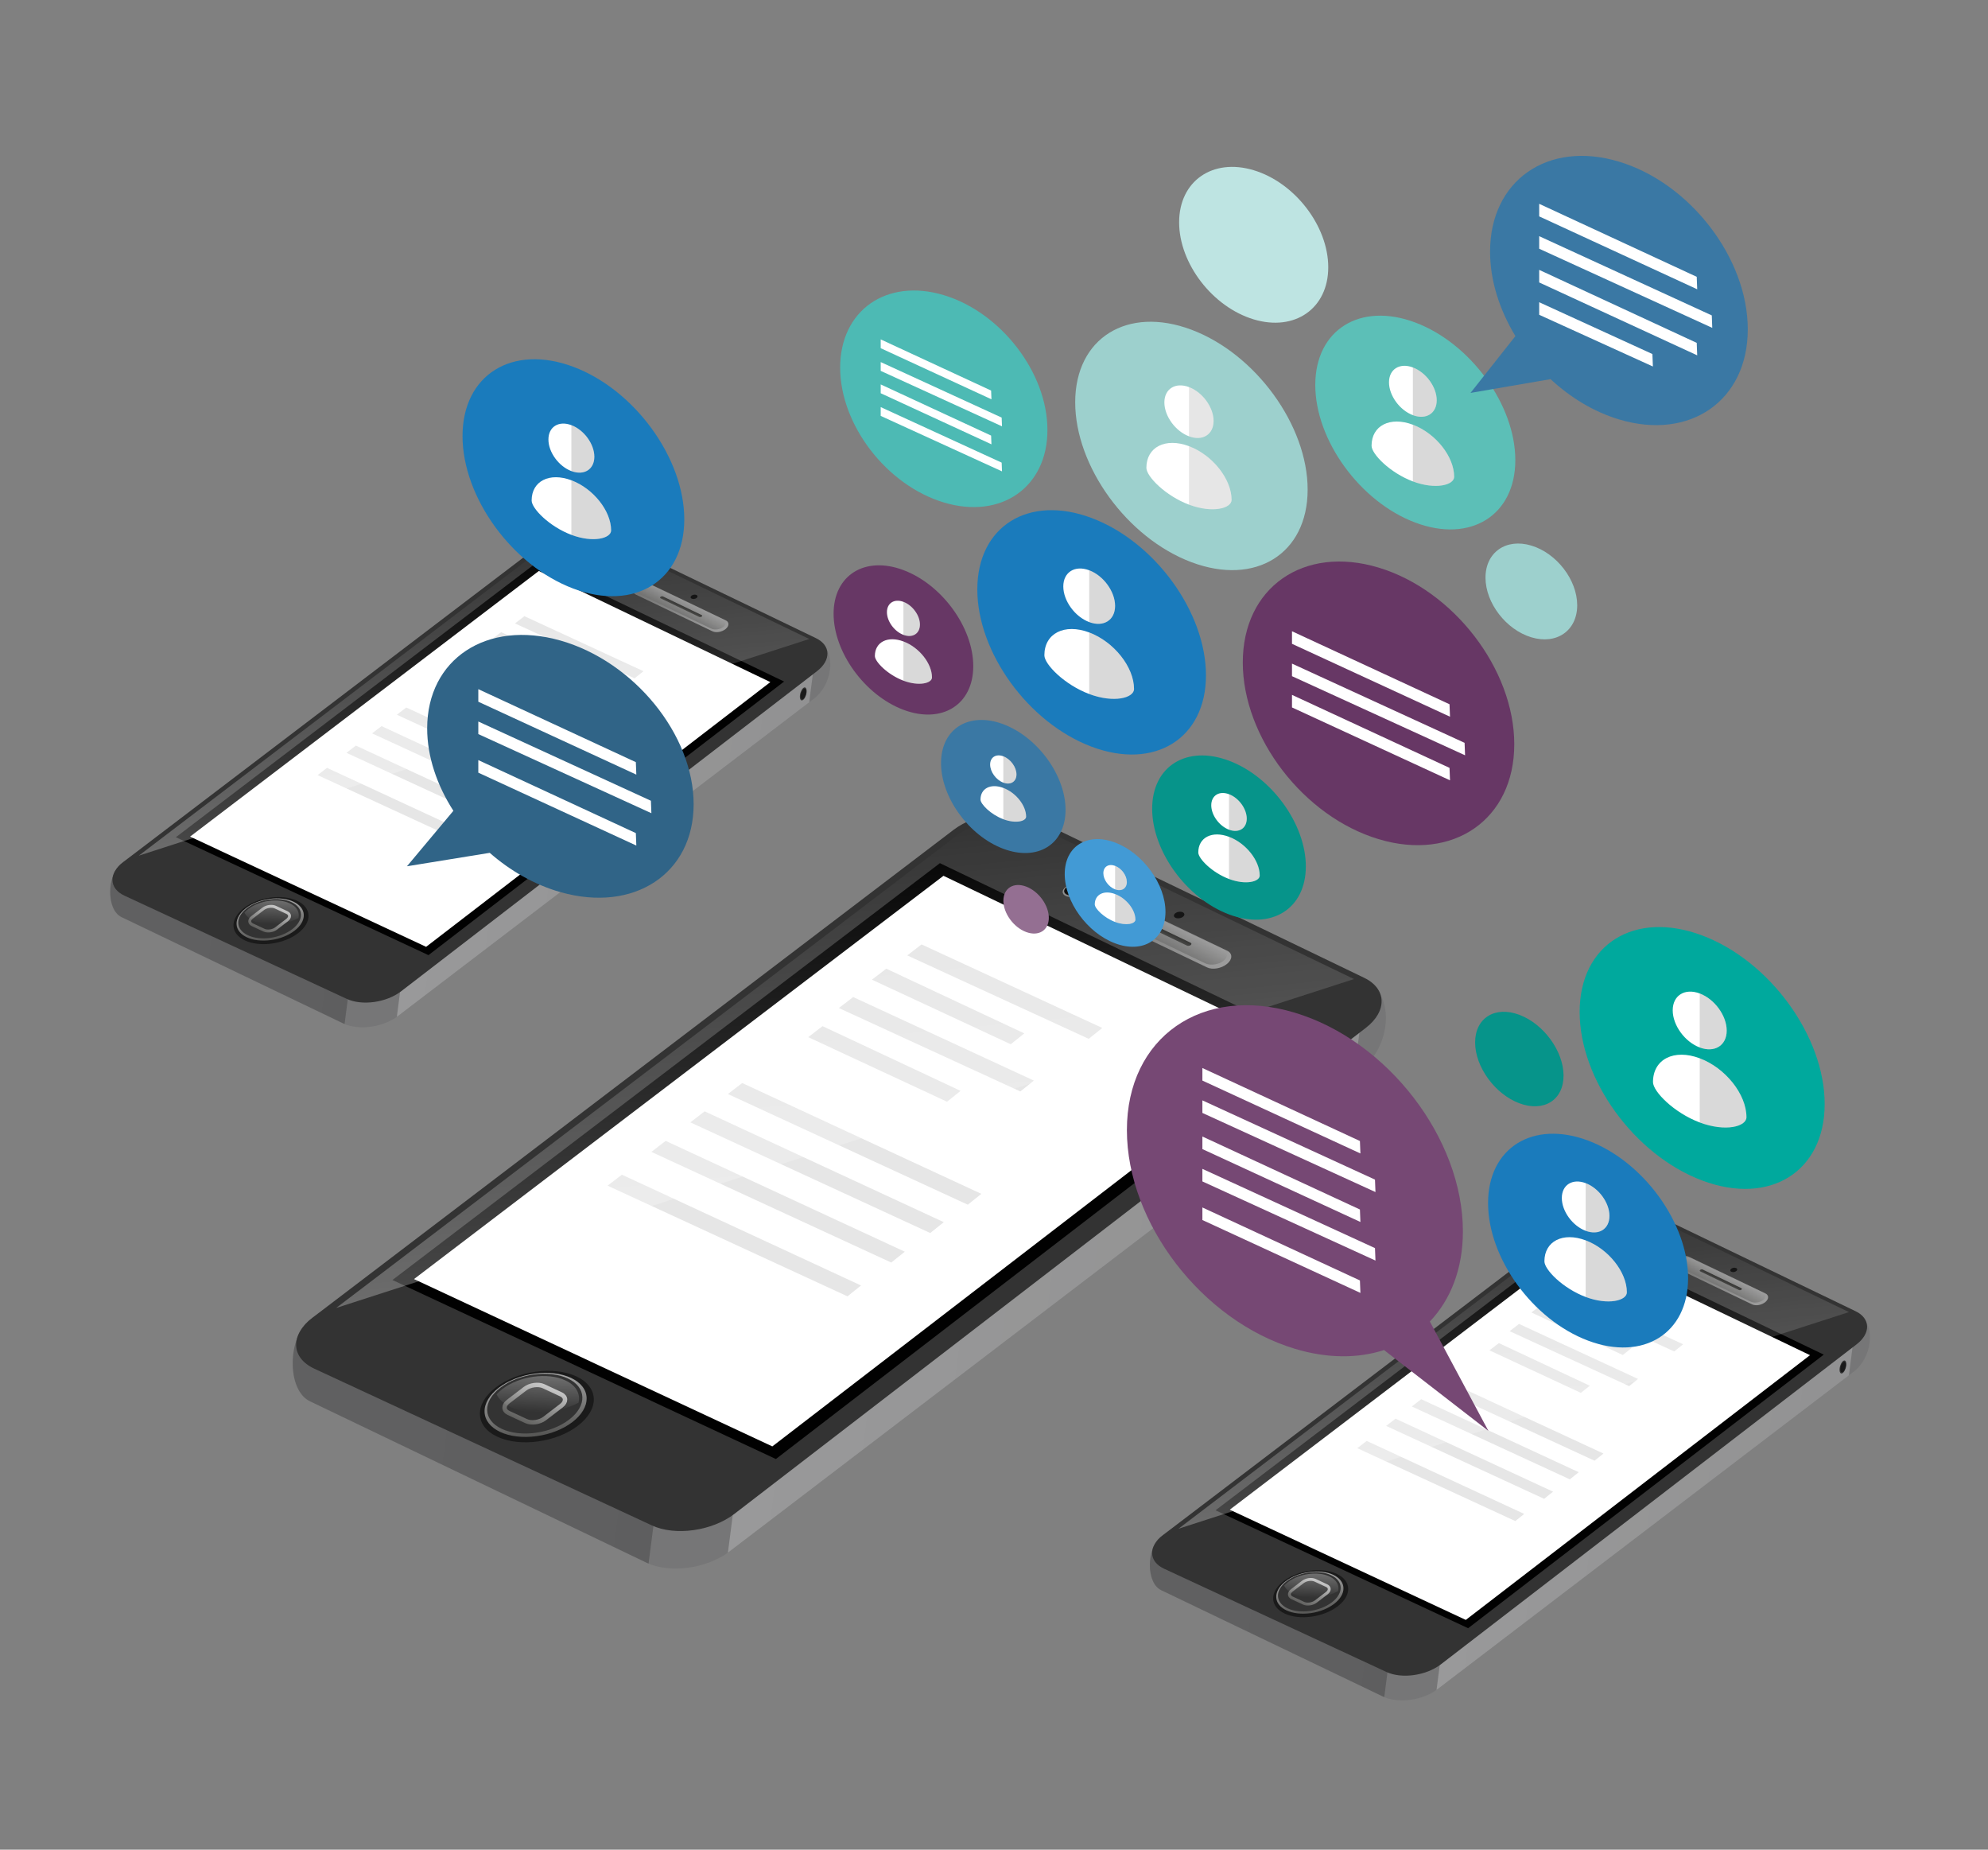 <?xml version="1.0" encoding="utf-8"?>
<!-- Generator: Adobe Illustrator 16.0.0, SVG Export Plug-In . SVG Version: 6.00 Build 0)  -->
<!DOCTYPE svg PUBLIC "-//W3C//DTD SVG 1.1//EN" "http://www.w3.org/Graphics/SVG/1.1/DTD/svg11.dtd">
<svg version="1.1" id="Layer_1" xmlns="http://www.w3.org/2000/svg" xmlns:xlink="http://www.w3.org/1999/xlink" x="0px" y="0px"
	 width="430px" height="400px" viewBox="0 0 430 400" enable-background="new 0 0 430 400" xml:space="preserve">
<rect x="0" y="0" width="430" height="400" fill="#808080" stroke="none"/>
<g>
	<defs>
		<rect id="SVGID_1_" x="3.801" y="-24.886" width="422.199" height="422.199"/>
	</defs>
	<clipPath id="SVGID_2_">
		<use xlink:href="#SVGID_1_"  overflow="visible"/>
	</clipPath>
	<g clip-path="url(#SVGID_2_)">
		<path fill="#673765" d="M327.534,160.948c0,16.216-13.146,25.402-29.361,20.517c-16.216-4.884-29.36-21.991-29.36-38.206
			c0-16.216,13.145-25.402,29.36-20.517C314.389,127.627,327.534,144.732,327.534,160.948z"/>
		<polygon fill="#FFFFFF" points="313.633,168.75 279.454,152.986 279.454,150.269 313.528,166.055 		"/>
		<polygon fill="#FFFFFF" points="316.892,163.337 279.454,146.226 279.454,143.508 316.786,160.642 		"/>
		<polygon fill="#FFFFFF" points="313.633,154.993 279.454,139.228 279.454,136.512 313.528,152.297 		"/>
	</g>
	<path clip-path="url(#SVGID_2_)" fill="#BEE4E2" d="M287.297,57.796c0,8.908-7.22,13.953-16.128,11.271
		c-8.905-2.683-16.126-12.08-16.126-20.986c0-8.907,7.221-13.953,16.126-11.27C280.077,39.494,287.297,48.89,287.297,57.796z"/>
	<path clip-path="url(#SVGID_2_)" fill="#9DD0CD" d="M341.146,130.89c0,5.479-4.439,8.581-9.918,6.931
		c-5.476-1.65-9.917-7.428-9.917-12.905c0-5.477,4.441-8.58,9.917-6.931C336.707,119.634,341.146,125.413,341.146,130.89z"/>
	<g clip-path="url(#SVGID_2_)">
		<path fill="#4DBAB4" d="M226.558,92.995c0,12.38-10.036,19.393-22.417,15.665c-12.38-3.73-22.417-16.79-22.417-29.17
			s10.037-19.394,22.417-15.664C216.521,67.555,226.558,80.614,226.558,92.995z"/>
		<g>
			<polygon fill="#FFFFFF" points="216.73,101.935 190.495,89.941 190.495,88.038 216.657,100.046 			"/>
			<polygon fill="#FFFFFF" points="214.449,96.086 190.495,85.039 190.495,83.133 214.374,94.198 			"/>
			<polygon fill="#FFFFFF" points="216.73,92.196 190.495,80.204 190.495,78.3 216.657,90.308 			"/>
			<polygon fill="#FFFFFF" points="214.449,86.348 190.495,75.3 190.495,73.396 214.374,84.459 			"/>
		</g>
	</g>
	<g clip-path="url(#SVGID_2_)">
		<g>
			<path fill="#767677" d="M86.074,219.713c-3.179,2.445-8.446,3.183-11.764,1.642l-47.996-23.011
				c-3.366-1.563-3.251-9.172-0.022-11.628l91.104-65.141c3.157-2.402,8.375-3.067,11.652-1.488l48.042,18.25
				c4.046,3.006,2.815,9.959-1.168,12.85L86.074,219.713z"/>
			
				<linearGradient id="SVGID_3_" gradientUnits="userSpaceOnUse" x1="14.784" y1="202.093" x2="68.826" y2="202.093" gradientTransform="matrix(0.992 0.129 -0.129 0.992 37.195 -25.961)">
				<stop  offset="0" style="stop-color:#303030"/>
				<stop  offset="1" style="stop-color:#292929"/>
			</linearGradient>
			<path opacity="0.3" fill="url(#SVGID_3_)" d="M84.424,145.151l-58.132,41.565c-3.229,2.456-3.343,10.065,0.022,11.628
				l47.996,23.011c0.072,0.035,0.15,0.061,0.224,0.094L84.424,145.151z"/>
			
				<linearGradient id="SVGID_4_" gradientUnits="userSpaceOnUse" x1="14.78" y1="185.087" x2="163.089" y2="185.087" gradientTransform="matrix(0.992 0.129 -0.129 0.992 37.195 -25.961)">
				<stop  offset="0" style="stop-color:#FFFFFF"/>
				<stop  offset="1" style="stop-color:#FFFFFF;stop-opacity:0.67"/>
			</linearGradient>
			<path opacity="0.3" fill="url(#SVGID_4_)" d="M176.799,138.225l-47.75-18.139c-3.278-1.579-8.496-0.914-11.652,1.488
				l-20.738,14.828l-10.82,83.475c0.079-0.057,0.161-0.106,0.236-0.165l88.957-67.846L176.799,138.225z"/>
			<g>
				<path fill="#333333" d="M86.767,214.367c-3.18,2.448-8.447,3.184-11.764,1.646L26.918,193.69
					c-3.366-1.563-3.477-4.824-0.249-7.28l91.33-69.49c3.158-2.402,8.375-3.066,11.652-1.487l46.833,22.569
					c3.232,1.557,3.33,4.758,0.221,7.151L86.767,214.367z"/>
				<polygon fill="#010101" points="92.675,206.555 38.04,181.055 116.043,121.676 169.596,147.386 				"/>
				<polygon fill="#FFFFFF" points="92.165,204.758 41.113,180.922 116.549,123.475 166.623,147.506 				"/>
				<polygon opacity="0.1" fill="#010101" points="137.247,146.697 111.391,134.817 113.428,133.25 139.177,145.151 				"/>
				<polygon opacity="0.1" fill="#010101" points="127.502,154.194 101.646,142.313 103.683,140.747 129.433,152.648 				"/>
				<polygon opacity="0.1" fill="#010101" points="120.018,170.328 85.838,154.563 87.874,152.996 121.948,168.781 				"/>
				<polygon opacity="0.1" fill="#010101" points="114.666,174.361 80.487,158.597 82.524,157.03 116.597,172.816 				"/>
				<polygon opacity="0.1" fill="#010101" points="109.113,178.567 74.933,162.803 76.969,161.237 111.043,177.021 				"/>
				<polygon opacity="0.1" fill="#010101" points="102.873,183.382 68.694,167.617 70.73,166.049 104.804,181.835 				"/>
				<polygon opacity="0.1" fill="#010101" points="126.132,147.47 106.362,138.274 108.397,136.707 128.064,145.924 				"/>
				<polygon opacity="0.1" fill="#010101" points="117.053,155.656 97.282,146.458 99.318,144.892 118.984,154.109 				"/>
				
					<linearGradient id="SVGID_5_" gradientUnits="userSpaceOnUse" x1="142.054" y1="139.966" x2="119.471" y2="129.579" gradientTransform="matrix(1.007 0.098 -0.172 1.079 37.872 -27.572)">
					<stop  offset="0" style="stop-color:#919191"/>
					<stop  offset="1" style="stop-color:#646463"/>
				</linearGradient>
				<path fill="url(#SVGID_5_)" d="M156.962,136.018c-0.793,0.656-2.069,0.883-2.853,0.508l-16.612-7.957
					c-0.786-0.378-0.78-1.216,0.015-1.872l0,0c0.796-0.657,2.079-0.884,2.866-0.507l16.6,7.962
					C157.76,134.526,157.753,135.361,156.962,136.018L156.962,136.018z"/>
				
					<linearGradient id="SVGID_6_" gradientUnits="userSpaceOnUse" x1="155.769" y1="245.685" x2="155.769" y2="249.039" gradientTransform="matrix(0.896 0.445 -0.866 0.686 221.97 -107.73)">
					<stop  offset="0" style="stop-color:#919191"/>
					<stop  offset="1" style="stop-color:#646463"/>
				</linearGradient>
				<path fill="url(#SVGID_6_)" d="M156.445,135.595c-0.707,0.542-1.877,0.695-2.613,0.341l-15.601-7.498
					c-0.739-0.355-0.762-1.084-0.051-1.627l0,0c0.711-0.543,1.886-0.695,2.625-0.339l15.588,7.5
					C157.129,134.326,157.153,135.053,156.445,135.595L156.445,135.595z"/>
				
					<linearGradient id="SVGID_7_" gradientUnits="userSpaceOnUse" x1="155.778" y1="246.871" x2="155.778" y2="247.635" gradientTransform="matrix(0.896 0.445 -0.866 0.686 221.97 -107.73)">
					<stop  offset="0" style="stop-color:#20201E"/>
					<stop  offset="1" style="stop-color:#393937"/>
				</linearGradient>
				<path fill="url(#SVGID_7_)" d="M151.772,133.348c-0.145,0.111-0.386,0.143-0.536,0.07l-8.355-4.018
					c-0.151-0.073-0.156-0.222-0.011-0.333l0,0c0.146-0.111,0.387-0.142,0.538-0.069l8.354,4.017
					C151.914,133.087,151.917,133.237,151.772,133.348L151.772,133.348z"/>
				<path fill="#1A1A1A" d="M64.476,201.807c-3.1,2.376-8.237,3.085-11.476,1.58c-3.239-1.505-3.344-4.654-0.234-7.031
					c3.107-2.375,8.246-3.077,11.477-1.57C67.471,196.292,67.575,199.433,64.476,201.807z"/>
				<g>
					
						<linearGradient id="SVGID_8_" gradientUnits="userSpaceOnUse" x1="149.024" y1="342.978" x2="159.941" y2="353.894" gradientTransform="matrix(0.896 0.445 -0.866 0.686 221.97 -107.73)">
						<stop  offset="0" style="stop-color:#AEAEAE"/>
						<stop  offset="1" style="stop-color:#393937"/>
					</linearGradient>
					<path fill="url(#SVGID_8_)" d="M58.592,203.299c-4.017,0.555-7.343-0.991-7.425-3.453c-0.083-2.46,3.11-4.902,7.128-5.452
						c4.014-0.549,7.332,0.999,7.414,3.456C65.789,200.308,62.606,202.746,58.592,203.299z"/>
					<g>
						<path fill="#333333" d="M63.217,200.944c-2.592,1.985-6.886,2.577-9.591,1.321c-2.707-1.26-2.795-3.892-0.198-5.877
							c2.597-1.986,6.893-2.573,9.593-1.313C65.72,196.333,65.807,198.96,63.217,200.944z"/>
						
							<linearGradient id="SVGID_9_" gradientUnits="userSpaceOnUse" x1="22.15" y1="382.426" x2="28.476" y2="382.426" gradientTransform="matrix(-0.866 0.686 -0.896 -0.445 422.83 351.281)">
							<stop  offset="0" style="stop-color:#BBBBBB"/>
							<stop  offset="1" style="stop-color:#626260"/>
						</linearGradient>
						<path fill="none" stroke="url(#SVGID_9_)" stroke-width="0.629" stroke-miterlimit="10" d="M54.591,199.994
							c-0.746-0.348-0.771-1.072-0.055-1.62l2.391-1.828c0.715-0.548,1.9-0.71,2.646-0.363l2.486,1.16
							c0.746,0.346,0.769,1.071,0.053,1.618l-2.385,1.827c-0.716,0.548-1.9,0.712-2.646,0.365L54.591,199.994z"/>
						
							<linearGradient id="SVGID_10_" gradientUnits="userSpaceOnUse" x1="150.77" y1="342.815" x2="153.935" y2="348.459" gradientTransform="matrix(0.896 0.445 -0.866 0.686 221.97 -107.73)">
							<stop  offset="0" style="stop-color:#FFFFFF"/>
							<stop  offset="1" style="stop-color:#FFFFFF;stop-opacity:0"/>
						</linearGradient>
						<path opacity="0.3" fill="url(#SVGID_10_)" d="M64.55,198.538c0.307-1.254-0.318-2.46-1.869-3.184
							c-2.525-1.178-6.543-0.629-8.973,1.228c-0.323,0.248-0.599,0.507-0.834,0.771c0.369,0.729,1.053,1.371,2.067,1.843
							C57.601,200.433,61.602,200.1,64.55,198.538z"/>
					</g>
				</g>
				
					<linearGradient id="SVGID_11_" gradientUnits="userSpaceOnUse" x1="141.298" y1="247.688" x2="143.594" y2="247.688" gradientTransform="matrix(0.896 0.445 -0.866 0.686 221.97 -107.73)">
					<stop  offset="0" style="stop-color:#919191"/>
					<stop  offset="1" style="stop-color:#646463"/>
				</linearGradient>
				<path fill="url(#SVGID_11_)" d="M136.017,126.1c-0.552,0.421-1.465,0.539-2.04,0.263c-0.574-0.276-0.592-0.842-0.041-1.264
					c0.553-0.422,1.465-0.539,2.041-0.263C136.551,125.113,136.568,125.678,136.017,126.1z"/>
				<path fill="#010101" d="M135.759,125.931c-0.448,0.343-1.189,0.438-1.656,0.214c-0.467-0.225-0.48-0.684-0.033-1.027
					c0.449-0.342,1.19-0.438,1.656-0.213C136.193,125.128,136.208,125.588,135.759,125.931z"/>
				<path fill="#010101" d="M150.663,129.323c-0.285,0.219-0.757,0.279-1.053,0.136c-0.297-0.142-0.306-0.434-0.021-0.653
					c0.286-0.219,0.757-0.279,1.055-0.136C150.939,128.812,150.948,129.105,150.663,129.323z"/>
				
					<linearGradient id="SVGID_12_" gradientUnits="userSpaceOnUse" x1="168.035" y1="313.2" x2="114.101" y2="252.231" gradientTransform="matrix(0.896 0.445 -0.866 0.686 221.97 -107.73)">
					<stop  offset="0" style="stop-color:#FFFFFF"/>
					<stop  offset="1" style="stop-color:#FFFFFF;stop-opacity:0"/>
				</linearGradient>
				<path opacity="0.3" fill="url(#SVGID_12_)" d="M30.019,185.041l88.389-67.264c3.057-2.326,8.108-2.971,11.282-1.442
					l45.354,21.851L30.019,185.041z"/>
			</g>
			<path fill="#333333" d="M174.456,149.787c-0.099,0.761-0.498,1.501-0.891,1.651c-0.394,0.15-0.632-0.345-0.534-1.105
				c0.099-0.762,0.498-1.502,0.891-1.652C174.315,148.53,174.554,149.024,174.456,149.787z"/>
			<path fill="#1A1A1A" d="M174.36,149.839c-0.081,0.625-0.408,1.233-0.732,1.357c-0.323,0.123-0.519-0.283-0.438-0.909
				c0.081-0.626,0.408-1.232,0.731-1.357C174.245,148.807,174.442,149.214,174.36,149.839z"/>
		</g>
	</g>
	<g clip-path="url(#SVGID_2_)">
		<g>
			<path fill="#767677" d="M157.803,335.493c-4.826,3.716-12.822,4.835-17.859,2.497l-72.862-34.937
				c-5.11-2.37-4.936-13.923-0.035-17.652l138.309-98.891c4.792-3.646,12.714-4.655,17.689-2.259l72.936,27.706
				c6.142,4.561,4.271,15.116-1.774,19.505L157.803,335.493z"/>
			
				<linearGradient id="SVGID_13_" gradientUnits="userSpaceOnUse" x1="66.984" y1="289.429" x2="149.027" y2="289.429" gradientTransform="matrix(0.992 0.129 -0.129 0.992 37.195 -25.961)">
				<stop  offset="0" style="stop-color:#303030"/>
				<stop  offset="1" style="stop-color:#292929"/>
			</linearGradient>
			<path opacity="0.3" fill="url(#SVGID_13_)" d="M155.297,222.302l-88.251,63.1c-4.901,3.729-5.075,15.282,0.035,17.652
				l72.862,34.937c0.11,0.051,0.229,0.092,0.341,0.139L155.297,222.302z"/>
			
				<linearGradient id="SVGID_14_" gradientUnits="userSpaceOnUse" x1="66.978" y1="263.613" x2="292.13" y2="263.613" gradientTransform="matrix(0.992 0.129 -0.129 0.992 37.195 -25.961)">
				<stop  offset="0" style="stop-color:#FFFFFF"/>
				<stop  offset="1" style="stop-color:#FFFFFF;stop-opacity:0.67"/>
			</linearGradient>
			<path opacity="0.3" fill="url(#SVGID_14_)" d="M295.534,211.789l-72.49-27.537c-4.975-2.396-12.897-1.388-17.689,2.259
				l-31.484,22.512l-16.425,126.726c0.118-0.088,0.243-0.165,0.357-0.255L292.85,232.497L295.534,211.789z"/>
			<g>
				<path fill="#333333" d="M158.854,327.38c-4.826,3.718-12.822,4.835-17.858,2.497l-72.998-33.889
					c-5.11-2.37-5.278-7.32-0.378-11.052l138.65-105.491c4.793-3.647,12.714-4.656,17.691-2.259l71.096,34.264
					c4.906,2.362,5.055,7.221,0.336,10.854L158.854,327.38z"/>
				<polygon fill="#010101" points="167.825,315.519 84.881,276.808 203.3,186.663 284.598,225.694 				"/>
				<polygon fill="#FFFFFF" points="167.051,312.792 89.548,276.606 204.07,189.396 280.085,225.875 				"/>
				<polygon opacity="0.1" fill="#010101" points="235.488,224.65 196.237,206.613 199.328,204.234 238.422,222.302 				"/>
				<polygon opacity="0.1" fill="#010101" points="220.695,236.031 181.444,217.994 184.536,215.616 223.628,233.683 				"/>
				<polygon opacity="0.1" fill="#010101" points="209.333,260.523 157.446,236.591 160.537,234.21 212.265,258.176 				"/>
				<polygon opacity="0.1" fill="#010101" points="201.209,266.647 149.322,242.714 152.413,240.337 204.141,264.301 				"/>
				<polygon opacity="0.1" fill="#010101" points="192.778,273.032 140.891,249.102 143.981,246.721 195.709,270.687 				"/>
				<polygon opacity="0.1" fill="#010101" points="183.307,280.339 131.419,256.407 134.51,254.029 186.238,277.993 				"/>
				<polygon opacity="0.1" fill="#010101" points="218.616,225.823 188.603,211.862 191.693,209.483 221.549,223.475 				"/>
				<polygon opacity="0.1" fill="#010101" points="204.833,238.249 174.818,224.287 177.909,221.907 207.764,235.902 				"/>
				
					<linearGradient id="SVGID_15_" gradientUnits="userSpaceOnUse" x1="259.461" y1="197.064" x2="225.179" y2="181.295" gradientTransform="matrix(1.007 0.098 -0.172 1.079 37.872 -27.572)">
					<stop  offset="0" style="stop-color:#919191"/>
					<stop  offset="1" style="stop-color:#646463"/>
				</linearGradient>
				<path fill="url(#SVGID_15_)" d="M265.42,208.437c-1.205,0.998-3.143,1.341-4.332,0.771l-25.22-12.081
					c-1.193-0.573-1.183-1.845,0.023-2.841l0,0c1.208-0.998,3.156-1.343,4.35-0.771l25.203,12.085
					C266.632,206.172,266.619,207.441,265.42,208.437L265.42,208.437z"/>
				
					<linearGradient id="SVGID_16_" gradientUnits="userSpaceOnUse" x1="287.367" y1="261.539" x2="287.367" y2="266.63" gradientTransform="matrix(0.896 0.445 -0.866 0.686 221.97 -107.73)">
					<stop  offset="0" style="stop-color:#919191"/>
					<stop  offset="1" style="stop-color:#646463"/>
				</linearGradient>
				<path fill="url(#SVGID_16_)" d="M264.635,207.797c-1.072,0.822-2.85,1.054-3.968,0.516l-23.682-11.383
					c-1.122-0.539-1.158-1.644-0.078-2.468l0,0c1.078-0.824,2.862-1.056,3.984-0.517l23.667,11.388
					C265.674,205.869,265.709,206.972,264.635,207.797L264.635,207.797z"/>
				
					<linearGradient id="SVGID_17_" gradientUnits="userSpaceOnUse" x1="287.381" y1="263.342" x2="287.381" y2="264.5" gradientTransform="matrix(0.896 0.445 -0.866 0.686 221.97 -107.73)">
					<stop  offset="0" style="stop-color:#20201E"/>
					<stop  offset="1" style="stop-color:#393937"/>
				</linearGradient>
				<path fill="url(#SVGID_17_)" d="M257.54,204.384c-0.22,0.169-0.584,0.217-0.813,0.105l-12.683-6.099
					c-0.229-0.11-0.236-0.337-0.018-0.506l0,0c0.223-0.169,0.587-0.216,0.817-0.106l12.683,6.1
					C257.756,203.988,257.764,204.215,257.54,204.384L257.54,204.384z"/>
				<path fill="#1A1A1A" d="M125.015,308.311c-4.707,3.608-12.506,4.684-17.42,2.4c-4.918-2.285-5.079-7.065-0.357-10.675
					c4.717-3.604,12.518-4.67,17.422-2.385C129.561,299.939,129.718,304.71,125.015,308.311z"/>
				<g>
					
						<linearGradient id="SVGID_18_" gradientUnits="userSpaceOnUse" x1="277.128" y1="409.241" x2="293.702" y2="425.815" gradientTransform="matrix(0.896 0.445 -0.866 0.686 221.97 -107.73)">
						<stop  offset="0" style="stop-color:#AEAEAE"/>
						<stop  offset="1" style="stop-color:#393937"/>
					</linearGradient>
					<path fill="url(#SVGID_18_)" d="M116.083,310.577c-6.098,0.843-11.148-1.505-11.273-5.239
						c-0.125-3.736,4.722-7.443,10.822-8.278c6.093-0.832,11.129,1.518,11.254,5.245
						C127.009,306.036,122.176,309.737,116.083,310.577z"/>
					<g>
						<path fill="#333333" d="M123.103,307.003c-3.935,3.013-10.454,3.914-14.561,2.002c-4.109-1.908-4.244-5.904-0.299-8.92
							c3.942-3.016,10.462-3.904,14.562-1.994C126.903,300.003,127.036,303.989,123.103,307.003z"/>
						
							<linearGradient id="SVGID_19_" gradientUnits="userSpaceOnUse" x1="88.968" y1="252.191" x2="98.572" y2="252.191" gradientTransform="matrix(-0.866 0.686 -0.896 -0.445 422.83 351.281)">
							<stop  offset="0" style="stop-color:#BBBBBB"/>
							<stop  offset="1" style="stop-color:#626260"/>
						</linearGradient>
						<path fill="none" stroke="url(#SVGID_19_)" stroke-width="0.956" stroke-miterlimit="10" d="M110.007,305.56
							c-1.132-0.526-1.169-1.629-0.083-2.459l3.628-2.774c1.086-0.832,2.885-1.078,4.017-0.552l3.774,1.758
							c1.13,0.528,1.166,1.629,0.081,2.459l-3.622,2.774c-1.086,0.83-2.884,1.078-4.015,0.552L110.007,305.56z"/>
						
							<linearGradient id="SVGID_20_" gradientUnits="userSpaceOnUse" x1="279.777" y1="408.991" x2="284.583" y2="417.561" gradientTransform="matrix(0.896 0.445 -0.866 0.686 221.97 -107.73)">
							<stop  offset="0" style="stop-color:#FFFFFF"/>
							<stop  offset="1" style="stop-color:#FFFFFF;stop-opacity:0"/>
						</linearGradient>
						<path opacity="0.3" fill="url(#SVGID_20_)" d="M125.127,303.349c0.467-1.902-0.482-3.734-2.838-4.834
							c-3.834-1.786-9.933-0.954-13.621,1.865c-0.491,0.377-0.91,0.769-1.265,1.171c0.557,1.104,1.596,2.08,3.137,2.798
							C114.577,306.226,120.653,305.722,125.127,303.349z"/>
					</g>
				</g>
				
					<linearGradient id="SVGID_21_" gradientUnits="userSpaceOnUse" x1="265.4" y1="264.58" x2="268.885" y2="264.58" gradientTransform="matrix(0.896 0.445 -0.866 0.686 221.97 -107.73)">
					<stop  offset="0" style="stop-color:#919191"/>
					<stop  offset="1" style="stop-color:#646463"/>
				</linearGradient>
				<path fill="url(#SVGID_21_)" d="M233.623,193.381c-0.839,0.64-2.226,0.818-3.097,0.399c-0.872-0.419-0.898-1.279-0.062-1.919
					c0.838-0.64,2.225-0.818,3.097-0.399C234.433,191.882,234.459,192.741,233.623,193.381z"/>
				<path fill="#010101" d="M233.23,193.124c-0.68,0.52-1.805,0.665-2.513,0.325c-0.71-0.342-0.729-1.039-0.051-1.56
					c0.682-0.518,1.807-0.664,2.514-0.323C233.89,191.907,233.913,192.604,233.23,193.124z"/>
				<path fill="#010101" d="M255.857,198.273c-0.434,0.332-1.148,0.424-1.6,0.207c-0.451-0.215-0.464-0.659-0.031-0.992
					c0.434-0.332,1.148-0.424,1.599-0.207C256.276,197.498,256.29,197.943,255.857,198.273z"/>
				
					<linearGradient id="SVGID_22_" gradientUnits="userSpaceOnUse" x1="305.986" y1="364.033" x2="224.111" y2="271.479" gradientTransform="matrix(0.896 0.445 -0.866 0.686 221.97 -107.73)">
					<stop  offset="0" style="stop-color:#FFFFFF"/>
					<stop  offset="1" style="stop-color:#FFFFFF;stop-opacity:0"/>
				</linearGradient>
				<path opacity="0.3" fill="url(#SVGID_22_)" d="M72.705,282.858l134.184-102.113c4.641-3.531,12.31-4.51,17.129-2.188
					l68.85,33.17L72.705,282.858z"/>
			</g>
			<path fill="#333333" d="M291.975,229.34c-0.148,1.154-0.754,2.279-1.352,2.508c-0.597,0.229-0.959-0.523-0.81-1.681
				c0.15-1.155,0.756-2.278,1.351-2.508C291.765,227.43,292.127,228.184,291.975,229.34z"/>
			<path fill="#1A1A1A" d="M291.832,229.422c-0.123,0.948-0.62,1.869-1.111,2.058c-0.489,0.188-0.786-0.43-0.663-1.38
				c0.122-0.948,0.618-1.871,1.109-2.06C291.656,227.854,291.955,228.47,291.832,229.422z"/>
		</g>
	</g>
	<g clip-path="url(#SVGID_2_)">
		<g>
			<path fill="#767677" d="M310.954,365.269c-3.179,2.448-8.444,3.186-11.764,1.646l-47.995-23.012
				c-3.364-1.563-3.251-9.174-0.023-11.63l91.105-65.14c3.156-2.401,8.375-3.066,11.653-1.488l48.041,18.25
				c4.046,3.007,2.815,9.958-1.168,12.85L310.954,365.269z"/>
			
				<linearGradient id="SVGID_23_" gradientUnits="userSpaceOnUse" x1="256.507" y1="317.549" x2="310.55" y2="317.549" gradientTransform="matrix(0.992 0.129 -0.129 0.992 37.195 -25.961)">
				<stop  offset="0" style="stop-color:#303030"/>
				<stop  offset="1" style="stop-color:#292929"/>
			</linearGradient>
			<path opacity="0.3" fill="url(#SVGID_23_)" d="M309.305,290.71l-58.133,41.563c-3.228,2.456-3.341,10.066,0.023,11.63
				l47.995,23.012c0.072,0.033,0.151,0.06,0.225,0.092L309.305,290.71z"/>
			
				<linearGradient id="SVGID_24_" gradientUnits="userSpaceOnUse" x1="256.505" y1="300.543" x2="404.811" y2="300.543" gradientTransform="matrix(0.992 0.129 -0.129 0.992 37.195 -25.961)">
				<stop  offset="0" style="stop-color:#FFFFFF"/>
				<stop  offset="1" style="stop-color:#FFFFFF;stop-opacity:0.67"/>
			</linearGradient>
			<path opacity="0.3" fill="url(#SVGID_24_)" d="M401.679,283.783l-47.748-18.139c-3.278-1.578-8.497-0.913-11.653,1.488
				l-20.739,14.827l-10.819,83.477c0.078-0.056,0.16-0.109,0.235-0.168l88.957-67.845L401.679,283.783z"/>
			<g>
				<path fill="#333333" d="M311.648,359.926c-3.182,2.446-8.448,3.184-11.765,1.646l-48.085-22.324
					c-3.366-1.562-3.477-4.823-0.25-7.279l91.332-69.491c3.156-2.399,8.374-3.066,11.651-1.486l46.833,22.568
					c3.231,1.559,3.328,4.76,0.221,7.151L311.648,359.926z"/>
				<polygon fill="#010101" points="317.555,352.111 262.921,326.612 340.924,267.233 394.477,292.944 				"/>
				<polygon fill="#FFFFFF" points="317.047,350.314 265.995,326.48 341.431,269.034 391.503,293.063 				"/>
				<polygon opacity="0.1" fill="#010101" points="362.128,292.255 336.271,280.374 338.308,278.809 364.059,290.71 				"/>
				<polygon opacity="0.1" fill="#010101" points="352.382,299.752 326.527,287.872 328.564,286.305 354.313,298.206 				"/>
				<polygon opacity="0.1" fill="#010101" points="344.897,315.886 310.719,300.122 312.756,298.554 346.829,314.338 				"/>
				<polygon opacity="0.1" fill="#010101" points="339.547,319.918 305.37,304.154 307.403,302.587 341.478,318.373 				"/>
				<polygon opacity="0.1" fill="#010101" points="333.993,324.127 299.813,308.36 301.85,306.795 335.924,322.579 				"/>
				<polygon opacity="0.1" fill="#010101" points="327.755,328.938 293.574,313.175 295.611,311.606 329.685,327.393 				"/>
				<polygon opacity="0.1" fill="#010101" points="351.013,293.026 331.242,283.831 333.277,282.265 352.944,291.481 				"/>
				<polygon opacity="0.1" fill="#010101" points="341.933,301.212 322.163,292.017 324.198,290.45 343.865,299.666 				"/>
				
					<linearGradient id="SVGID_25_" gradientUnits="userSpaceOnUse" x1="384.71" y1="252.707" x2="362.129" y2="242.321" gradientTransform="matrix(1.007 0.098 -0.172 1.079 37.872 -27.572)">
					<stop  offset="0" style="stop-color:#919191"/>
					<stop  offset="1" style="stop-color:#646463"/>
				</linearGradient>
				<path fill="url(#SVGID_25_)" d="M381.843,281.575c-0.793,0.657-2.069,0.884-2.854,0.51l-16.612-7.959
					c-0.786-0.378-0.779-1.214,0.015-1.872l0,0c0.797-0.657,2.08-0.884,2.867-0.509l16.6,7.964
					C382.642,280.085,382.634,280.918,381.843,281.575L381.843,281.575z"/>
				
					<linearGradient id="SVGID_26_" gradientUnits="userSpaceOnUse" x1="436.24" y1="276.117" x2="436.24" y2="279.471" gradientTransform="matrix(0.896 0.445 -0.866 0.686 221.97 -107.73)">
					<stop  offset="0" style="stop-color:#919191"/>
					<stop  offset="1" style="stop-color:#646463"/>
				</linearGradient>
				<path fill="url(#SVGID_26_)" d="M381.326,281.151c-0.706,0.544-1.877,0.698-2.613,0.344l-15.602-7.499
					c-0.738-0.354-0.761-1.084-0.051-1.628l0,0c0.71-0.542,1.886-0.693,2.625-0.338l15.589,7.501
					C382.011,279.885,382.034,280.609,381.326,281.151L381.326,281.151z"/>
				
					<linearGradient id="SVGID_27_" gradientUnits="userSpaceOnUse" x1="436.249" y1="277.303" x2="436.249" y2="278.067" gradientTransform="matrix(0.896 0.445 -0.866 0.686 221.97 -107.73)">
					<stop  offset="0" style="stop-color:#20201E"/>
					<stop  offset="1" style="stop-color:#393937"/>
				</linearGradient>
				<path fill="url(#SVGID_27_)" d="M376.652,278.905c-0.145,0.112-0.385,0.144-0.534,0.072l-8.356-4.02
					c-0.15-0.073-0.156-0.221-0.012-0.334l0,0c0.148-0.111,0.388-0.14,0.54-0.07l8.353,4.019
					C376.794,278.646,376.799,278.794,376.652,278.905L376.652,278.905z"/>
				<path fill="#1A1A1A" d="M289.357,347.364c-3.102,2.377-8.239,3.085-11.477,1.58c-3.238-1.504-3.343-4.653-0.233-7.031
					c3.107-2.376,8.246-3.075,11.477-1.569C292.351,341.85,292.454,344.989,289.357,347.364z"/>
				<g>
					
						<linearGradient id="SVGID_28_" gradientUnits="userSpaceOnUse" x1="429.494" y1="373.408" x2="440.413" y2="384.327" gradientTransform="matrix(0.896 0.445 -0.866 0.686 221.97 -107.73)">
						<stop  offset="0" style="stop-color:#AEAEAE"/>
						<stop  offset="1" style="stop-color:#393937"/>
					</linearGradient>
					<path fill="url(#SVGID_28_)" d="M283.475,348.856c-4.02,0.556-7.345-0.99-7.427-3.453c-0.084-2.46,3.11-4.901,7.127-5.452
						c4.016-0.548,7.333,1.001,7.414,3.456C290.671,345.866,287.486,348.305,283.475,348.856z"/>
					<g>
						<path fill="#333333" d="M288.097,346.501c-2.59,1.987-6.885,2.577-9.59,1.322c-2.706-1.26-2.797-3.893-0.198-5.878
							c2.598-1.986,6.893-2.573,9.593-1.313C290.601,341.892,290.688,344.518,288.097,346.501z"/>
						
							<linearGradient id="SVGID_29_" gradientUnits="userSpaceOnUse" x1="52.581" y1="101.954" x2="58.907" y2="101.954" gradientTransform="matrix(-0.866 0.686 -0.896 -0.445 422.83 351.281)">
							<stop  offset="0" style="stop-color:#BBBBBB"/>
							<stop  offset="1" style="stop-color:#626260"/>
						</linearGradient>
						<path fill="none" stroke="url(#SVGID_29_)" stroke-width="0.629" stroke-miterlimit="10" d="M279.473,345.552
							c-0.747-0.348-0.771-1.073-0.056-1.621l2.391-1.828c0.715-0.546,1.899-0.708,2.645-0.362l2.486,1.159
							c0.745,0.348,0.769,1.072,0.053,1.618l-2.386,1.827c-0.716,0.548-1.899,0.711-2.645,0.365L279.473,345.552z"/>
						
							<linearGradient id="SVGID_30_" gradientUnits="userSpaceOnUse" x1="431.243" y1="373.245" x2="434.408" y2="378.888" gradientTransform="matrix(0.896 0.445 -0.866 0.686 221.97 -107.73)">
							<stop  offset="0" style="stop-color:#FFFFFF"/>
							<stop  offset="1" style="stop-color:#FFFFFF;stop-opacity:0"/>
						</linearGradient>
						<path opacity="0.3" fill="url(#SVGID_30_)" d="M289.432,344.095c0.307-1.255-0.318-2.459-1.87-3.182
							c-2.525-1.178-6.543-0.63-8.973,1.227c-0.323,0.248-0.598,0.506-0.833,0.771c0.368,0.728,1.053,1.37,2.067,1.843
							C282.481,345.99,286.482,345.656,289.432,344.095z"/>
					</g>
				</g>
				
					<linearGradient id="SVGID_31_" gradientUnits="userSpaceOnUse" x1="421.773" y1="278.119" x2="424.066" y2="278.119" gradientTransform="matrix(0.896 0.445 -0.866 0.686 221.97 -107.73)">
					<stop  offset="0" style="stop-color:#919191"/>
					<stop  offset="1" style="stop-color:#646463"/>
				</linearGradient>
				<path fill="url(#SVGID_31_)" d="M360.897,271.658c-0.552,0.42-1.467,0.537-2.038,0.263c-0.577-0.275-0.594-0.843-0.04-1.263
					c0.551-0.422,1.464-0.539,2.038-0.263C361.432,270.67,361.45,271.237,360.897,271.658z"/>
				<path fill="#010101" d="M360.641,271.49c-0.45,0.341-1.19,0.438-1.656,0.213c-0.469-0.225-0.481-0.684-0.034-1.026
					c0.449-0.343,1.189-0.438,1.657-0.214C361.074,270.687,361.088,271.147,360.641,271.49z"/>
				<path fill="#010101" d="M375.543,274.881c-0.283,0.219-0.756,0.279-1.053,0.136c-0.298-0.142-0.307-0.433-0.021-0.652
					c0.286-0.219,0.757-0.28,1.053-0.137C375.818,274.369,375.828,274.663,375.543,274.881z"/>
				
					<linearGradient id="SVGID_32_" gradientUnits="userSpaceOnUse" x1="448.505" y1="343.63" x2="394.573" y2="282.664" gradientTransform="matrix(0.896 0.445 -0.866 0.686 221.97 -107.73)">
					<stop  offset="0" style="stop-color:#FFFFFF"/>
					<stop  offset="1" style="stop-color:#FFFFFF;stop-opacity:0"/>
				</linearGradient>
				<path opacity="0.3" fill="url(#SVGID_32_)" d="M254.899,330.598l88.39-67.264c3.057-2.324,8.107-2.97,11.281-1.44l45.354,21.851
					L254.899,330.598z"/>
			</g>
			<path fill="#333333" d="M399.336,295.344c-0.099,0.762-0.497,1.502-0.891,1.652c-0.394,0.151-0.633-0.346-0.533-1.107
				s0.497-1.501,0.89-1.649C399.196,294.088,399.436,294.582,399.336,295.344z"/>
			<path fill="#1A1A1A" d="M399.241,295.397c-0.081,0.626-0.409,1.232-0.731,1.355c-0.324,0.124-0.52-0.283-0.438-0.908
				s0.407-1.23,0.731-1.354C399.125,294.365,399.323,294.772,399.241,295.397z"/>
		</g>
	</g>
	<g clip-path="url(#SVGID_2_)">
		<path fill="#00A99D" d="M394.671,238.742c0,14.635-11.863,22.044-26.498,16.548c-14.635-5.493-26.499-21.813-26.499-36.447
			s11.864-22.044,26.499-16.549S394.671,224.108,394.671,238.742z"/>
		<g>
			<path fill="#FFFFFF" d="M373.485,222.874c0,3.227-2.614,4.857-5.84,3.648c-3.225-1.213-5.841-4.808-5.841-8.034
				c0-3.225,2.616-4.857,5.841-3.646C370.871,216.052,373.485,219.648,373.485,222.874z"/>
			<path fill="#FFFFFF" d="M367.646,228.858c5.583,2.097,10.11,7.8,10.11,12.74c0,2.03-4.527,3.235-10.11,1.14
				c-5.583-2.098-10.108-6.7-10.108-8.732C357.537,229.067,362.063,226.763,367.646,228.858z"/>
			<path opacity="0.15" fill="#010101" d="M367.646,214.842c3.226,1.21,5.84,4.807,5.84,8.032c0,3.227-2.614,4.857-5.84,3.648
				V214.842z"/>
			<path opacity="0.15" fill="#010101" d="M367.646,228.858c5.583,2.097,10.11,7.8,10.11,12.74c0,2.03-4.527,3.235-10.11,1.14
				V228.858z"/>
		</g>
	</g>
	<g clip-path="url(#SVGID_2_)">
		<path fill="#5CBFB7" d="M327.76,99.502c0,11.948-9.686,17.997-21.634,13.51c-11.947-4.485-21.633-17.807-21.633-29.754
			c0-11.948,9.686-17.997,21.633-13.512C318.074,74.233,327.76,87.555,327.76,99.502z"/>
		<g>
			<path fill="#FFFFFF" d="M310.76,86.558c0,2.85-2.31,4.293-5.159,3.223c-2.852-1.07-5.163-4.248-5.163-7.099
				c0-2.85,2.312-4.292,5.163-3.223C308.45,80.529,310.76,83.708,310.76,86.558z"/>
			<path fill="#FFFFFF" d="M305.601,91.846c4.933,1.852,8.932,6.893,8.932,11.256c0,1.796-3.999,2.86-8.932,1.008
				c-4.934-1.853-8.936-5.92-8.936-7.717C296.665,92.03,300.667,89.993,305.601,91.846z"/>
			<path opacity="0.15" fill="#010101" d="M305.601,79.459c2.85,1.07,5.159,4.248,5.159,7.099c0,2.85-2.31,4.293-5.159,3.223V79.459
				z"/>
			<path opacity="0.15" fill="#010101" d="M305.601,91.846c4.933,1.852,8.932,6.893,8.932,11.256c0,1.796-3.999,2.86-8.932,1.008
				V91.846z"/>
		</g>
	</g>
	<g clip-path="url(#SVGID_2_)">
		<path fill="#06948A" d="M282.449,187.367c0,9.18-7.44,13.828-16.618,10.381c-9.182-3.446-16.621-13.681-16.621-22.861
			c0-9.179,7.439-13.827,16.621-10.381C275.009,167.952,282.449,178.188,282.449,187.367z"/>
		<g>
			<path fill="#FFFFFF" d="M269.669,177.031c0,2.119-1.72,3.191-3.838,2.396c-2.121-0.796-3.839-3.159-3.839-5.279
				c0-2.119,1.718-3.192,3.839-2.397C267.949,172.548,269.669,174.912,269.669,177.031z"/>
			<path fill="#FFFFFF" d="M265.831,180.963c3.666,1.378,6.642,5.124,6.642,8.371c0,1.335-2.976,2.126-6.642,0.749
				c-3.669-1.378-6.645-4.403-6.645-5.738C259.187,181.1,262.162,179.585,265.831,180.963z"/>
			<path opacity="0.15" fill="#010101" d="M265.831,171.752c2.118,0.796,3.838,3.16,3.838,5.279c0,2.119-1.72,3.191-3.838,2.396
				V171.752z"/>
			<path opacity="0.15" fill="#010101" d="M265.831,180.963c3.666,1.378,6.642,5.124,6.642,8.371c0,1.335-2.976,2.126-6.642,0.749
				V180.963z"/>
		</g>
	</g>
	<g clip-path="url(#SVGID_2_)">
		<path fill="#3A78A4" d="M230.479,175.139c0,7.438-6.028,11.203-13.467,8.412c-7.438-2.794-13.468-11.088-13.468-18.527
			s6.029-11.204,13.468-8.411C224.451,159.406,230.479,167.701,230.479,175.139z"/>
		<g>
			<path fill="#FFFFFF" d="M219.862,167.471c0,1.573-1.277,2.369-2.85,1.778c-1.574-0.591-2.849-2.345-2.849-3.918
				c0-1.574,1.274-2.37,2.849-1.779C218.585,164.144,219.862,165.896,219.862,167.471z"/>
			<path fill="#FFFFFF" d="M217.013,170.39c2.724,1.022,4.932,3.804,4.932,6.212c0,0.992-2.208,1.58-4.932,0.558
				c-2.723-1.023-4.931-3.269-4.931-4.26C212.082,170.49,214.29,169.367,217.013,170.39z"/>
			<path opacity="0.15" fill="#010101" d="M217.013,163.552c1.572,0.591,2.85,2.344,2.85,3.919c0,1.573-1.277,2.369-2.85,1.778
				V163.552z"/>
			<path opacity="0.15" fill="#010101" d="M217.013,170.39c2.724,1.022,4.932,3.804,4.932,6.212c0,0.992-2.208,1.58-4.932,0.558
				V170.39z"/>
		</g>
	</g>
	<g clip-path="url(#SVGID_2_)">
		<path fill="#1A7BBC" d="M260.848,146.035c0,13.656-11.069,20.573-24.728,15.444c-13.658-5.128-24.729-20.356-24.729-34.014
			c0-13.657,11.071-20.572,24.729-15.444C249.778,117.15,260.848,132.379,260.848,146.035z"/>
		<g>
			<path fill="#FFFFFF" d="M241.193,131.031c0,3.093-2.507,4.659-5.602,3.498c-3.095-1.162-5.602-4.611-5.602-7.705
				c0-3.094,2.507-4.661,5.602-3.499C238.687,124.486,241.193,127.937,241.193,131.031z"/>
			<path fill="#FFFFFF" d="M235.592,136.77c5.356,2.01,9.697,7.481,9.697,12.219c0,1.949-4.341,3.105-9.697,1.095
				c-5.355-2.011-9.697-6.427-9.697-8.377C225.895,136.969,230.236,134.759,235.592,136.77z"/>
			<path opacity="0.15" fill="#010101" d="M235.592,123.325c3.095,1.161,5.602,4.612,5.602,7.706c0,3.093-2.507,4.659-5.602,3.498
				V123.325z"/>
			<path opacity="0.15" fill="#010101" d="M235.592,136.77c5.356,2.01,9.697,7.481,9.697,12.219c0,1.949-4.341,3.105-9.697,1.095
				V136.77z"/>
		</g>
	</g>
	<g clip-path="url(#SVGID_2_)">
		<path fill="#1A7BBC" d="M365.131,276.412c0,11.947-9.686,17.994-21.632,13.509c-11.948-4.484-21.633-17.806-21.633-29.753
			s9.685-17.998,21.633-13.512C355.445,251.14,365.131,264.463,365.131,276.412z"/>
		<g>
			<path fill="#FFFFFF" d="M348.123,262.946c0,2.848-2.306,4.289-5.152,3.221c-2.846-1.069-5.153-4.242-5.153-7.09
				c0-2.845,2.308-4.285,5.153-3.218C345.817,256.928,348.123,260.103,348.123,262.946z"/>
			<path fill="#FFFFFF" d="M342.971,268.229c4.926,1.847,8.919,6.881,8.919,11.237c0,1.793-3.993,2.857-8.919,1.008
				c-4.926-1.851-8.918-5.912-8.918-7.705C334.053,268.412,338.045,266.379,342.971,268.229z"/>
			<path opacity="0.15" fill="#010101" d="M342.971,255.859c2.847,1.068,5.152,4.243,5.152,7.087c0,2.848-2.306,4.289-5.152,3.221
				V255.859z"/>
			<path opacity="0.15" fill="#010101" d="M342.971,268.229c4.926,1.847,8.919,6.881,8.919,11.237c0,1.793-3.993,2.857-8.919,1.008
				V268.229z"/>
		</g>
	</g>
	<g clip-path="url(#SVGID_2_)">
		<path fill="#673765" d="M210.515,144.062c0,8.342-6.764,12.565-15.104,9.433c-8.342-3.132-15.105-12.434-15.105-20.775
			c0-8.341,6.763-12.565,15.105-9.433C203.751,126.418,210.515,135.72,210.515,144.062z"/>
		<g>
			<path fill="#FFFFFF" d="M198.979,135.062c0,1.97-1.598,2.968-3.568,2.229c-1.971-0.741-3.57-2.938-3.57-4.909
				s1.599-2.969,3.57-2.229C197.381,130.893,198.979,133.09,198.979,135.062z"/>
			<path fill="#FFFFFF" d="M195.411,138.717c3.41,1.281,6.176,4.766,6.176,7.784c0,1.241-2.766,1.978-6.176,0.697
				c-3.412-1.281-6.178-4.094-6.178-5.336C189.233,138.844,191.999,137.437,195.411,138.717z"/>
			<path opacity="0.15" fill="#010101" d="M195.411,130.153c1.971,0.74,3.568,2.938,3.568,4.909c0,1.97-1.598,2.968-3.568,2.229
				V130.153z"/>
			<path opacity="0.15" fill="#010101" d="M195.411,138.717c3.41,1.281,6.176,4.766,6.176,7.784c0,1.241-2.766,1.978-6.176,0.697
				V138.717z"/>
		</g>
	</g>
	<g clip-path="url(#SVGID_2_)">
		<path fill="#9DD0CD" d="M282.841,105.877c0,13.883-11.256,20.911-25.139,15.699c-13.882-5.213-25.138-20.693-25.138-34.577
			S243.82,66.087,257.702,71.3C271.585,76.513,282.841,91.993,282.841,105.877z"/>
		<g>
			<path fill="#FFFFFF" d="M262.499,91.029c0,2.94-2.385,4.43-5.325,3.326c-2.939-1.104-5.322-4.383-5.322-7.324
				c0-2.939,2.383-4.428,5.322-3.324C260.114,84.811,262.499,88.089,262.499,91.029z"/>
			<path fill="#FFFFFF" d="M257.174,96.484c5.09,1.911,9.216,7.108,9.216,11.611c0,1.853-4.126,2.951-9.216,1.039
				c-5.089-1.91-9.214-6.106-9.214-7.959C247.96,96.673,252.085,94.573,257.174,96.484z"/>
			<path opacity="0.1" fill="#010101" d="M257.174,83.707c2.94,1.104,5.325,4.382,5.325,7.322c0,2.94-2.385,4.43-5.325,3.326V83.707
				z"/>
			<path opacity="0.1" fill="#010101" d="M257.174,96.484c5.09,1.911,9.216,7.108,9.216,11.611c0,1.853-4.126,2.951-9.216,1.039
				V96.484z"/>
		</g>
	</g>
	<g clip-path="url(#SVGID_2_)">
		<path fill="#1A7BBC" d="M148.009,112.314c0,13.245-10.738,19.951-23.983,14.978c-13.245-4.973-23.981-19.741-23.981-32.986
			c0-13.245,10.736-19.951,23.981-14.978C137.271,84.301,148.009,99.07,148.009,112.314z"/>
		<g>
			<path fill="#FFFFFF" d="M128.555,98.774c0,2.743-2.224,4.131-4.967,3.101c-2.743-1.029-4.966-4.088-4.966-6.832
				c0-2.742,2.224-4.13,4.966-3.101C126.331,92.973,128.555,96.032,128.555,98.774z"/>
			<path fill="#FFFFFF" d="M123.588,103.862c4.748,1.783,8.597,6.633,8.597,10.833c0,1.729-3.849,2.753-8.597,0.97
				c-4.748-1.783-8.596-5.697-8.596-7.426C114.992,104.04,118.84,102.08,123.588,103.862z"/>
			<path opacity="0.15" fill="#010101" d="M123.588,91.943c2.743,1.029,4.967,4.088,4.967,6.831s-2.224,4.131-4.967,3.101V91.943z"
				/>
			<path opacity="0.15" fill="#010101" d="M123.588,103.862c4.748,1.783,8.597,6.633,8.597,10.833c0,1.729-3.849,2.753-8.597,0.97
				V103.862z"/>
		</g>
	</g>
	<g clip-path="url(#SVGID_2_)">
		<path fill="#946F92" d="M226.857,198.481c0,2.714-2.2,4.088-4.913,3.07c-2.714-1.019-4.914-4.046-4.914-6.759
			c0-2.715,2.2-4.088,4.914-3.07C224.657,192.741,226.857,195.768,226.857,198.481z"/>
	</g>
	<g clip-path="url(#SVGID_2_)">
		<path fill="#06948A" d="M338.193,232.614c0,5.283-4.282,7.958-9.565,5.973c-5.281-1.981-9.564-7.873-9.564-13.155
			c0-5.281,4.283-7.956,9.564-5.976C333.911,221.442,338.193,227.332,338.193,232.614z"/>
	</g>
	<g clip-path="url(#SVGID_2_)">
		<path fill="#429AD5" d="M252.089,197.195c0,6.017-4.879,9.065-10.896,6.805s-10.896-8.968-10.896-14.986s4.879-9.064,10.896-6.806
			C247.21,184.468,252.089,191.179,252.089,197.195z"/>
		<g>
			<path fill="#FFFFFF" d="M243.734,190.738c0,1.404-1.138,2.114-2.541,1.588c-1.403-0.528-2.54-2.092-2.54-3.495
				c0-1.403,1.137-2.114,2.54-1.587C242.597,187.771,243.734,189.336,243.734,190.738z"/>
			<path fill="#FFFFFF" d="M241.193,193.341c2.429,0.913,4.397,3.395,4.397,5.542c0,0.883-1.969,1.407-4.397,0.496
				c-2.43-0.911-4.397-2.914-4.397-3.799C236.796,193.431,238.764,192.43,241.193,193.341z"/>
			<path opacity="0.15" fill="#010101" d="M241.193,187.244c1.403,0.527,2.541,2.092,2.541,3.494c0,1.404-1.138,2.114-2.541,1.588
				V187.244z"/>
			<path opacity="0.15" fill="#010101" d="M241.193,193.341c2.429,0.913,4.397,3.395,4.397,5.542c0,0.883-1.969,1.407-4.397,0.496
				V193.341z"/>
		</g>
	</g>
	<g clip-path="url(#SVGID_2_)">
		<path fill="#764874" d="M280.084,219.006c20.065,6.045,36.337,27.215,36.337,47.287c0,8.11-2.659,14.797-7.147,19.489
			l12.662,23.654l-22.576-17.482c-5.588,1.82-12.192,1.863-19.275-0.269c-20.07-6.045-36.34-27.217-36.34-47.287
			C243.744,224.329,260.014,212.961,280.084,219.006z"/>
		<g>
			<polygon fill="#FFFFFF" points="294.254,279.6 260.075,263.835 260.075,261.12 294.148,276.905 			"/>
			<polygon fill="#FFFFFF" points="297.511,272.603 260.075,255.49 260.075,252.773 297.405,269.908 			"/>
			<polygon fill="#FFFFFF" points="294.254,264.259 260.075,248.495 260.075,245.776 294.148,261.562 			"/>
			<polygon fill="#FFFFFF" points="297.511,257.789 260.075,240.677 260.075,237.961 297.405,255.096 			"/>
			<polygon fill="#FFFFFF" points="294.254,249.443 260.075,233.68 260.075,230.964 294.148,246.749 			"/>
		</g>
	</g>
	<g clip-path="url(#SVGID_2_)">
		<path fill="#306487" d="M121.215,138.519c-15.915-4.526-28.818,3.984-28.818,19.008c0,6.07,2.109,12.276,5.669,17.813
			l-10.042,11.998l17.904-2.907c4.432,3.884,9.669,6.897,15.287,8.494c15.915,4.525,28.817-3.984,28.817-19.008
			S137.13,143.044,121.215,138.519z"/>
		<polygon fill="#FFFFFF" points="137.637,182.858 103.459,167.094 103.459,164.376 137.532,180.163 		"/>
		<polygon fill="#FFFFFF" points="140.895,175.862 103.459,158.75 103.459,156.032 140.79,173.167 		"/>
		<polygon fill="#FFFFFF" points="137.637,167.518 103.459,151.752 103.459,149.036 137.532,164.822 		"/>
	</g>
	<g clip-path="url(#SVGID_2_)">
		<path fill="#3A78A4" d="M350.168,34.952c-15.392-4.636-27.87,4.083-27.87,19.477c0,6.22,2.039,12.577,5.481,18.251l-9.713,12.292
			l17.317-2.979c4.287,3.979,9.353,7.065,14.784,8.702c15.394,4.637,27.874-4.083,27.874-19.476
			C378.042,55.828,365.562,39.589,350.168,34.952z"/>
		<g>
			<polygon fill="#FFFFFF" points="357.516,79.257 332.925,68.076 332.925,65.359 357.411,76.562 			"/>
			<polygon fill="#FFFFFF" points="367.104,76.844 332.925,61.08 332.925,58.362 366.998,74.148 			"/>
			<polygon fill="#FFFFFF" points="370.36,70.903 332.925,53.791 332.925,51.074 370.256,68.208 			"/>
			<polygon fill="#FFFFFF" points="367.104,62.559 332.925,46.794 332.925,44.077 366.998,59.863 			"/>
		</g>
	</g>
</g>
</svg>
